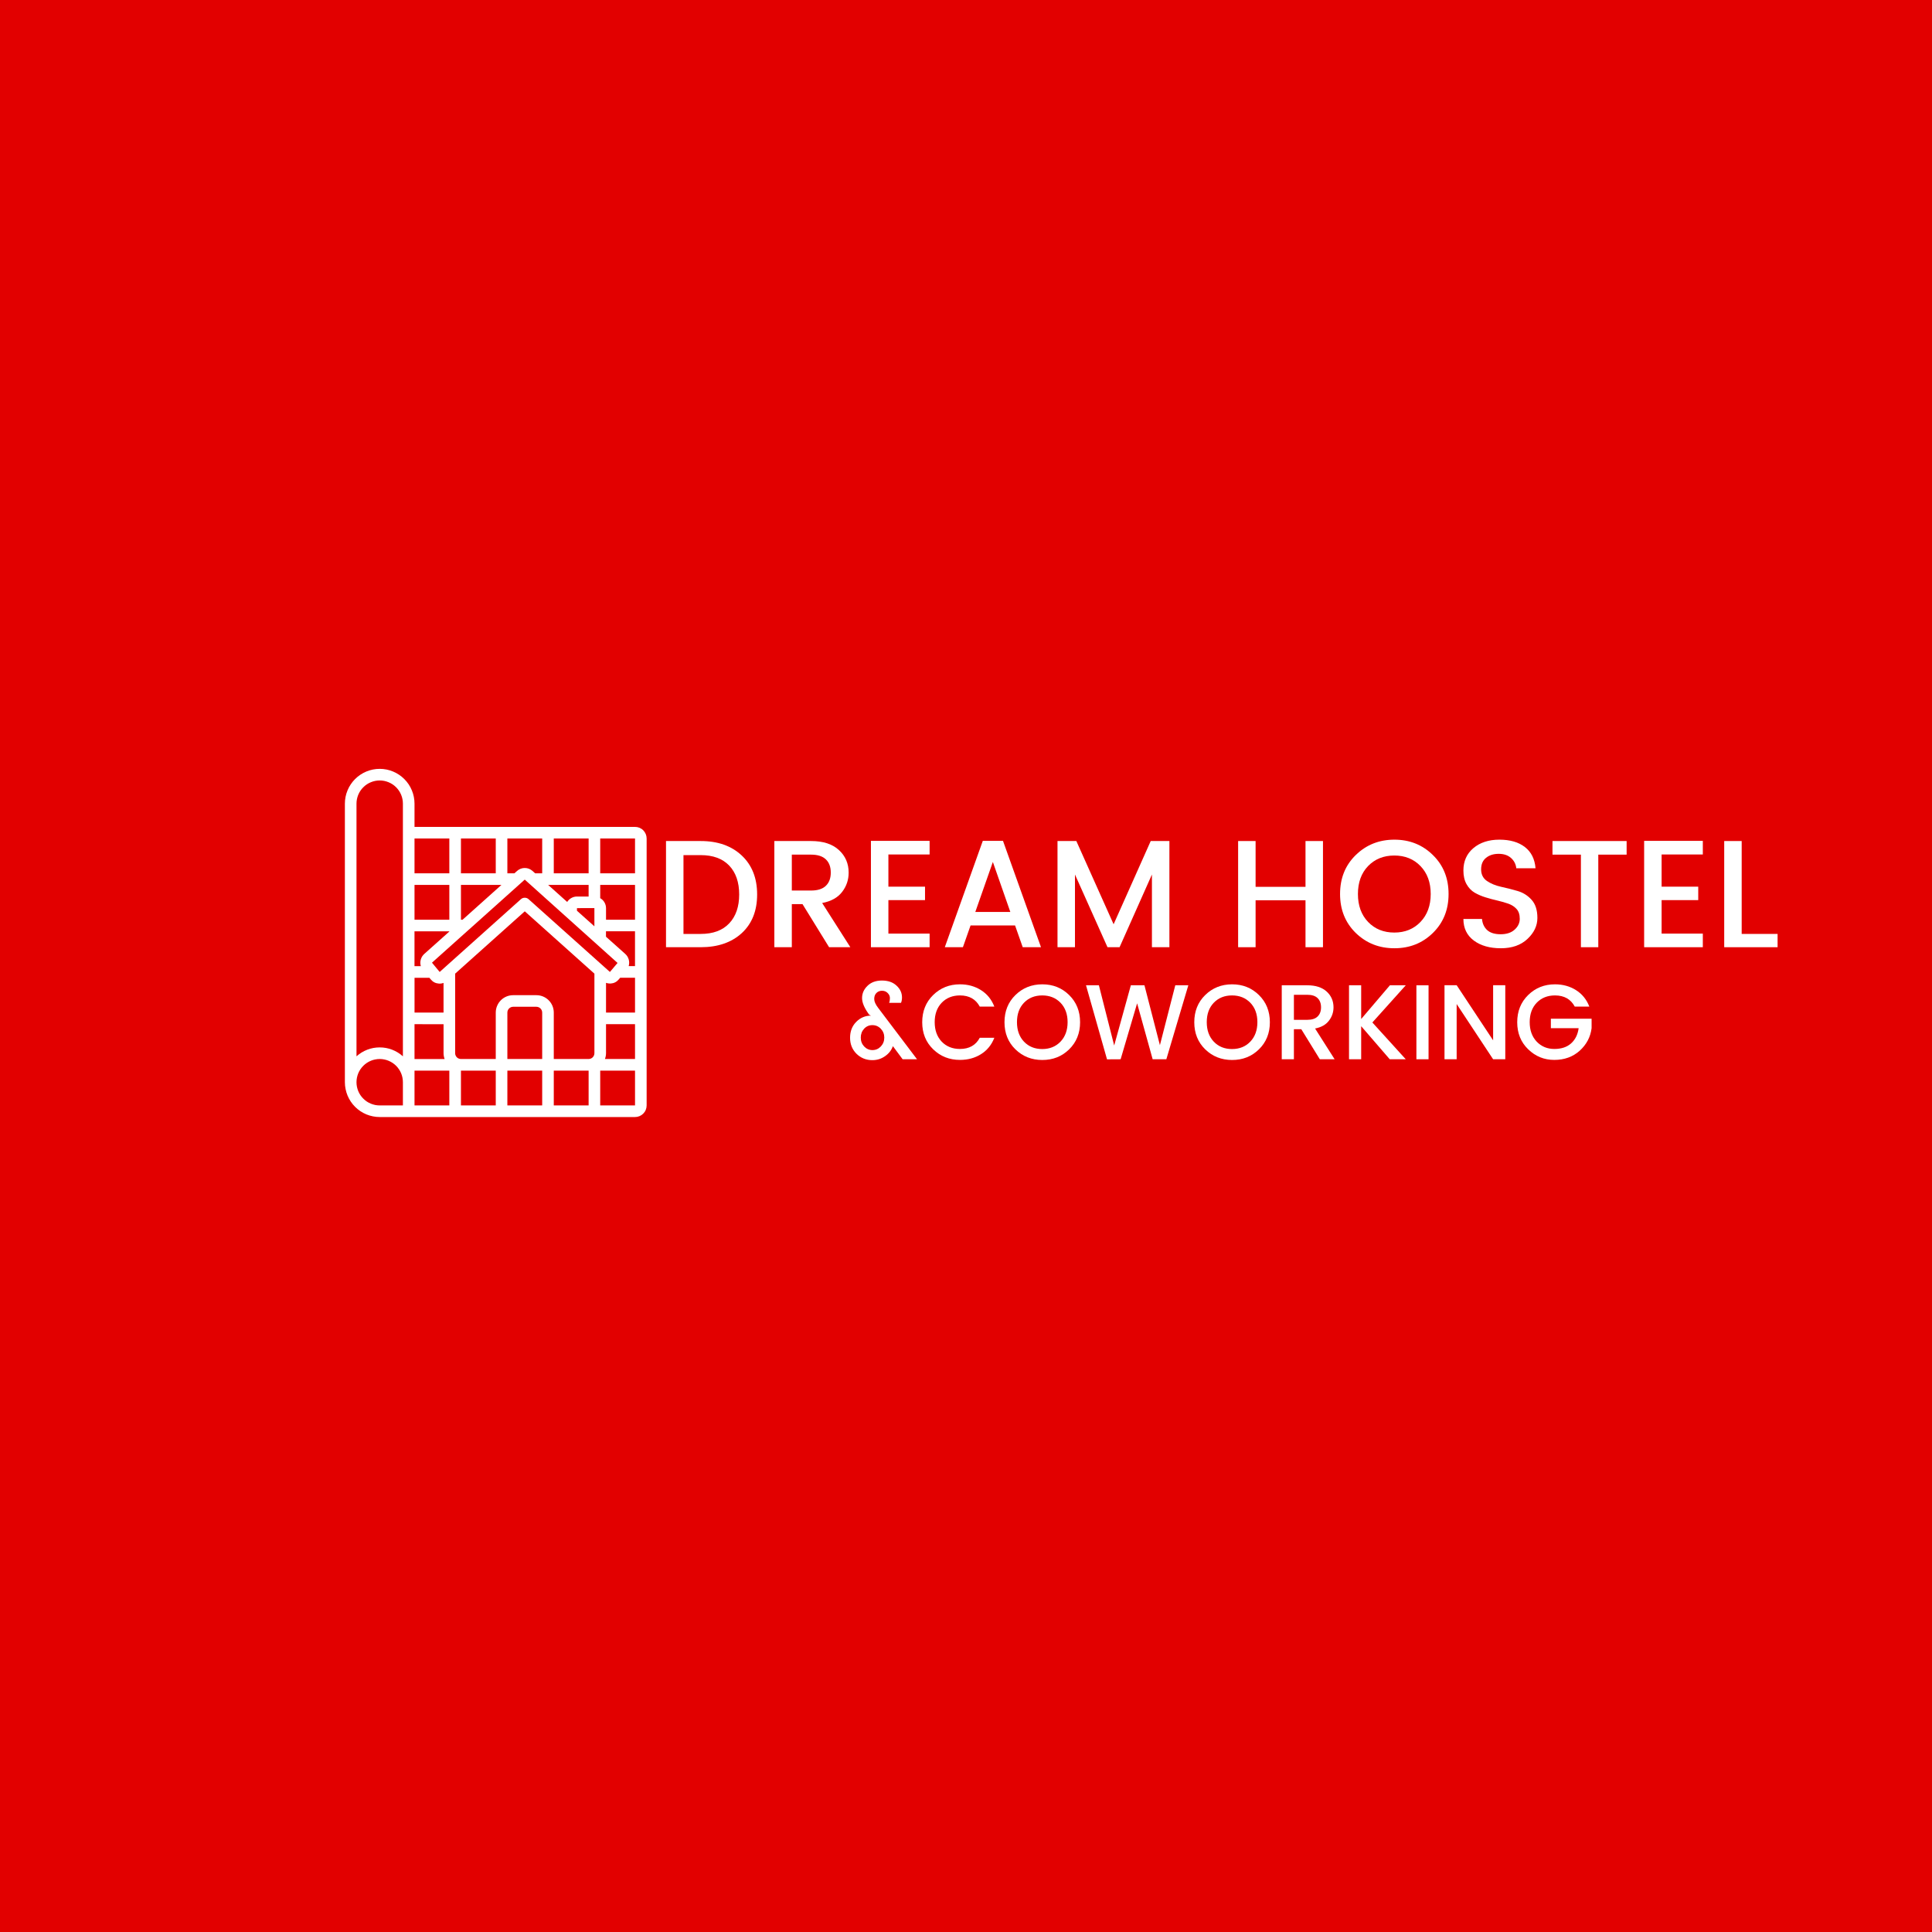<?xml version="1.0" encoding="UTF-8"?> <svg xmlns="http://www.w3.org/2000/svg" xmlns:xlink="http://www.w3.org/1999/xlink" width="500" zoomAndPan="magnify" viewBox="0 0 375 375" height="500" preserveAspectRatio="xMidYMid meet" version="1.0"><defs><g></g></defs><rect x="-37.5" width="450" fill="#ffffff" y="-37.5" height="450" fill-opacity="1"></rect><rect x="-37.5" width="450" fill="#e20000" y="-37.5" height="450" fill-opacity="1"></rect><path fill="#ffffff" d="M 66.941 155.992 L 66.941 210.059 C 66.941 210.5 66.984 210.941 67.074 211.375 C 67.16 211.812 67.289 212.234 67.457 212.645 C 67.629 213.051 67.836 213.441 68.082 213.812 C 68.328 214.18 68.609 214.52 68.922 214.836 C 69.238 215.148 69.578 215.43 69.945 215.676 C 70.316 215.922 70.703 216.129 71.113 216.301 C 71.523 216.469 71.945 216.598 72.383 216.684 C 72.816 216.773 73.258 216.816 73.699 216.816 L 123.258 216.816 C 123.559 216.816 123.844 216.758 124.121 216.645 C 124.398 216.531 124.641 216.367 124.852 216.156 C 125.062 215.945 125.227 215.703 125.34 215.426 C 125.453 215.148 125.512 214.863 125.512 214.562 L 125.512 162.75 C 125.512 162.453 125.453 162.164 125.34 161.891 C 125.227 161.613 125.062 161.371 124.852 161.156 C 124.641 160.945 124.398 160.785 124.121 160.668 C 123.844 160.555 123.559 160.5 123.258 160.5 L 80.457 160.5 L 80.457 155.992 C 80.457 155.551 80.414 155.109 80.328 154.676 C 80.242 154.238 80.113 153.816 79.941 153.406 C 79.773 152.996 79.566 152.605 79.32 152.238 C 79.07 151.871 78.793 151.527 78.477 151.215 C 78.164 150.902 77.824 150.621 77.453 150.375 C 77.086 150.129 76.695 149.918 76.285 149.75 C 75.875 149.578 75.453 149.453 75.02 149.363 C 74.582 149.277 74.145 149.234 73.699 149.234 C 73.254 149.234 72.816 149.277 72.383 149.363 C 71.945 149.453 71.523 149.578 71.113 149.75 C 70.703 149.918 70.312 150.129 69.945 150.375 C 69.574 150.621 69.234 150.902 68.922 151.215 C 68.605 151.527 68.328 151.871 68.082 152.238 C 67.832 152.605 67.625 152.996 67.457 153.406 C 67.285 153.816 67.156 154.238 67.07 154.676 C 66.984 155.109 66.941 155.551 66.941 155.992 Z M 69.195 210.059 C 69.195 209.762 69.223 209.469 69.281 209.18 C 69.34 208.887 69.426 208.605 69.535 208.332 C 69.648 208.059 69.789 207.801 69.953 207.555 C 70.117 207.309 70.305 207.082 70.516 206.871 C 70.723 206.664 70.949 206.477 71.195 206.312 C 71.441 206.148 71.703 206.008 71.977 205.895 C 72.25 205.781 72.531 205.695 72.82 205.641 C 73.109 205.582 73.402 205.551 73.699 205.551 C 73.996 205.551 74.289 205.582 74.578 205.641 C 74.867 205.695 75.148 205.781 75.422 205.895 C 75.695 206.008 75.957 206.148 76.203 206.312 C 76.449 206.477 76.676 206.664 76.887 206.871 C 77.094 207.082 77.281 207.309 77.445 207.555 C 77.609 207.801 77.75 208.059 77.863 208.332 C 77.977 208.605 78.062 208.887 78.117 209.18 C 78.176 209.469 78.203 209.762 78.203 210.059 L 78.203 214.562 L 73.699 214.562 C 73.402 214.562 73.109 214.535 72.82 214.477 C 72.531 214.418 72.25 214.332 71.977 214.219 C 71.703 214.105 71.441 213.969 71.195 213.805 C 70.949 213.641 70.723 213.453 70.516 213.242 C 70.305 213.035 70.117 212.809 69.953 212.562 C 69.789 212.316 69.648 212.055 69.535 211.781 C 69.426 211.508 69.34 211.227 69.281 210.938 C 69.223 210.648 69.195 210.355 69.195 210.059 Z M 114.25 214.562 L 107.488 214.562 L 107.488 207.805 L 114.25 207.805 Z M 102.633 171.43 L 119.867 186.906 L 119.07 187.848 C 119.055 187.863 119.047 187.875 119.035 187.891 L 118.383 188.656 L 102.605 174.539 C 102.391 174.344 102.141 174.25 101.852 174.25 C 101.566 174.25 101.316 174.344 101.102 174.539 L 85.34 188.656 L 83.848 186.855 L 90.98 180.465 L 91.02 180.434 L 101.023 171.477 C 101.051 171.453 101.074 171.43 101.102 171.406 L 101.852 170.73 Z M 105.238 205.551 L 98.48 205.551 L 98.48 196.543 C 98.48 196.391 98.508 196.25 98.566 196.109 C 98.621 195.973 98.703 195.852 98.809 195.746 C 98.914 195.641 99.035 195.559 99.176 195.5 C 99.312 195.445 99.457 195.414 99.605 195.414 L 104.109 195.414 C 104.262 195.414 104.402 195.445 104.543 195.5 C 104.68 195.559 104.801 195.641 104.906 195.746 C 105.012 195.852 105.094 195.973 105.152 196.109 C 105.207 196.25 105.238 196.391 105.238 196.543 Z M 104.109 193.164 L 99.605 193.164 C 99.156 193.164 98.727 193.25 98.312 193.418 C 97.898 193.59 97.531 193.836 97.215 194.152 C 96.898 194.469 96.656 194.836 96.484 195.25 C 96.312 195.664 96.227 196.094 96.227 196.543 L 96.227 205.551 L 89.469 205.551 C 89.32 205.551 89.176 205.523 89.039 205.465 C 88.898 205.41 88.777 205.328 88.672 205.223 C 88.566 205.117 88.484 204.996 88.43 204.855 C 88.371 204.719 88.344 204.574 88.344 204.426 L 88.344 188.984 L 101.859 176.887 L 115.375 188.984 L 115.375 204.426 C 115.375 204.574 115.344 204.719 115.289 204.855 C 115.23 204.996 115.148 205.117 115.043 205.223 C 114.938 205.328 114.816 205.41 114.68 205.465 C 114.539 205.523 114.398 205.551 114.25 205.551 L 107.488 205.551 L 107.488 196.543 C 107.488 196.094 107.402 195.664 107.234 195.25 C 107.062 194.836 106.816 194.469 106.5 194.152 C 106.184 193.836 105.816 193.59 105.402 193.418 C 104.988 193.25 104.559 193.164 104.109 193.164 Z M 87.215 180.812 L 82.344 185.164 C 82.016 185.465 81.793 185.824 81.672 186.254 C 81.555 186.68 81.559 187.105 81.684 187.531 L 80.453 187.531 L 80.453 180.773 L 87.211 180.773 Z M 83.344 189.789 L 83.629 190.125 C 84.039 190.609 84.559 190.871 85.191 190.914 C 85.5 190.934 85.801 190.891 86.09 190.785 L 86.09 196.543 L 80.461 196.543 L 80.461 189.785 Z M 86.094 198.801 L 86.094 204.43 C 86.098 204.82 86.168 205.195 86.301 205.559 L 80.457 205.559 L 80.457 198.793 Z M 117.629 190.77 C 117.871 190.855 118.121 190.902 118.379 190.902 C 118.43 190.906 118.48 190.906 118.531 190.902 C 119.164 190.859 119.684 190.598 120.09 190.113 L 120.379 189.777 L 123.258 189.777 L 123.258 196.535 L 117.629 196.535 Z M 122.027 187.523 C 122.152 187.098 122.156 186.672 122.039 186.246 C 121.918 185.82 121.695 185.457 121.367 185.16 L 117.621 181.816 L 117.621 180.758 L 123.254 180.758 L 123.254 187.516 Z M 115.371 176.262 L 115.371 179.797 L 111.988 176.773 L 111.988 176.266 Z M 97.328 171.762 L 89.781 178.52 L 89.469 178.52 L 89.469 171.762 Z M 87.215 178.52 L 80.457 178.52 L 80.457 171.762 L 87.215 171.762 Z M 80.457 210.059 L 80.457 207.805 L 87.215 207.805 L 87.215 214.562 L 80.457 214.562 Z M 89.469 207.805 L 96.227 207.805 L 96.227 214.562 L 89.469 214.562 Z M 98.48 207.805 L 105.238 207.805 L 105.238 214.562 L 98.48 214.562 Z M 117.629 204.426 L 117.629 198.793 L 123.258 198.793 L 123.258 205.551 L 117.418 205.551 C 117.555 205.188 117.625 204.812 117.629 204.426 Z M 123.258 178.52 L 117.629 178.52 L 117.629 176.266 C 117.625 175.867 117.523 175.496 117.324 175.148 C 117.121 174.805 116.848 174.531 116.5 174.332 L 116.5 171.762 L 123.258 171.762 Z M 114.25 174.016 L 111.996 174.016 C 111.609 174.016 111.246 174.109 110.906 174.297 C 110.57 174.484 110.297 174.742 110.09 175.07 L 106.395 171.758 L 114.25 171.758 Z M 110.867 169.508 L 107.488 169.508 L 107.488 162.75 L 114.25 162.75 L 114.25 169.508 Z M 105.238 169.508 L 103.871 169.508 L 103.355 169.047 C 103.148 168.863 102.918 168.723 102.66 168.621 C 102.402 168.523 102.137 168.477 101.859 168.477 C 101.586 168.477 101.316 168.523 101.059 168.621 C 100.801 168.723 100.57 168.863 100.363 169.047 L 99.848 169.508 L 98.48 169.508 L 98.48 162.75 L 105.238 162.75 Z M 96.227 169.508 L 89.469 169.508 L 89.469 162.75 L 96.227 162.75 Z M 87.215 169.508 L 80.457 169.508 L 80.457 162.75 L 87.215 162.75 Z M 116.5 214.562 L 116.5 207.805 L 123.258 207.805 L 123.258 214.562 Z M 123.258 169.508 L 116.5 169.508 L 116.5 162.75 L 123.258 162.75 Z M 73.699 151.488 C 73.996 151.488 74.289 151.516 74.578 151.574 C 74.867 151.633 75.148 151.719 75.422 151.832 C 75.695 151.945 75.957 152.082 76.203 152.246 C 76.449 152.41 76.676 152.598 76.887 152.809 C 77.094 153.016 77.281 153.242 77.445 153.488 C 77.609 153.734 77.75 153.996 77.863 154.27 C 77.977 154.543 78.062 154.824 78.117 155.113 C 78.176 155.402 78.203 155.695 78.203 155.992 L 78.203 205.031 C 77.898 204.758 77.57 204.512 77.219 204.293 C 76.867 204.078 76.5 203.895 76.113 203.746 C 75.727 203.598 75.332 203.488 74.926 203.41 C 74.52 203.336 74.113 203.301 73.699 203.301 C 73.285 203.301 72.879 203.336 72.473 203.41 C 72.066 203.488 71.672 203.598 71.285 203.746 C 70.902 203.895 70.531 204.078 70.18 204.293 C 69.828 204.512 69.5 204.758 69.195 205.031 L 69.195 155.992 C 69.195 155.695 69.223 155.402 69.281 155.113 C 69.34 154.824 69.426 154.543 69.535 154.27 C 69.648 153.996 69.789 153.734 69.953 153.488 C 70.117 153.242 70.305 153.016 70.516 152.809 C 70.723 152.598 70.949 152.41 71.195 152.246 C 71.441 152.082 71.703 151.945 71.977 151.832 C 72.25 151.719 72.531 151.633 72.82 151.574 C 73.109 151.516 73.402 151.488 73.699 151.488 Z M 73.699 151.488 " fill-opacity="1" fill-rule="nonzero"></path><g fill="#ffffff" fill-opacity="1"><g transform="translate(127.053, 183.853)"><g><path d="M 5.609 -2.578 L 8.953 -2.578 C 11.348 -2.578 13.191 -3.258 14.484 -4.625 C 15.773 -5.988 16.422 -7.859 16.422 -10.234 C 16.422 -12.617 15.773 -14.488 14.484 -15.844 C 13.191 -17.195 11.348 -17.875 8.953 -17.875 L 5.609 -17.875 Z M 8.953 -20.609 C 12.273 -20.609 14.93 -19.672 16.922 -17.797 C 18.91 -15.93 19.906 -13.41 19.906 -10.234 C 19.906 -7.066 18.91 -4.566 16.922 -2.734 C 14.93 -0.91 12.273 0 8.953 0 L 2.219 0 L 2.219 -20.609 Z M 8.953 -20.609 "></path></g></g></g><g fill="#ffffff" fill-opacity="1"><g transform="translate(148.082, 183.853)"><g><path d="M 5.609 -8.359 L 5.609 0 L 2.219 0 L 2.219 -20.609 L 9.344 -20.609 C 11.676 -20.609 13.473 -20.031 14.734 -18.875 C 16.004 -17.719 16.641 -16.25 16.641 -14.469 C 16.641 -13.082 16.219 -11.836 15.375 -10.734 C 14.531 -9.629 13.238 -8.91 11.5 -8.578 L 16.969 0 L 12.844 0 L 7.688 -8.359 Z M 5.609 -17.969 L 5.609 -11 L 9.344 -11 C 10.625 -11 11.582 -11.305 12.219 -11.922 C 12.852 -12.535 13.172 -13.391 13.172 -14.484 C 13.172 -15.586 12.852 -16.441 12.219 -17.047 C 11.582 -17.66 10.625 -17.969 9.344 -17.969 Z M 5.609 -17.969 "></path></g></g></g><g fill="#ffffff" fill-opacity="1"><g transform="translate(166.827, 183.853)"><g><path d="M 13.609 -20.641 L 13.609 -18 L 5.609 -18 L 5.609 -11.75 L 12.719 -11.75 L 12.719 -9.141 L 5.609 -9.141 L 5.609 -2.641 L 13.609 -2.641 L 13.609 0 L 2.219 0 L 2.219 -20.641 Z M 13.609 -20.641 "></path></g></g></g><g fill="#ffffff" fill-opacity="1"><g transform="translate(182.369, 183.853)"><g><path d="M 16.141 0 L 14.656 -4.219 L 6.016 -4.219 L 4.531 0 L 1.016 0 L 8.391 -20.641 L 12.312 -20.641 L 19.688 0 Z M 6.938 -6.844 L 13.734 -6.844 L 10.344 -16.547 Z M 6.938 -6.844 "></path></g></g></g><g fill="#ffffff" fill-opacity="1"><g transform="translate(203.042, 183.853)"><g><path d="M 23.938 -20.609 L 23.938 0 L 20.547 0 L 20.547 -14.109 L 14.266 0 L 11.922 0 L 5.609 -14.109 L 5.609 0 L 2.219 0 L 2.219 -20.609 L 5.875 -20.609 L 13.109 -4.453 L 20.312 -20.609 Z M 23.938 -20.609 "></path></g></g></g><g fill="#ffffff" fill-opacity="1"><g transform="translate(229.203, 183.853)"><g></g></g></g><g fill="#ffffff" fill-opacity="1"><g transform="translate(238.101, 183.853)"><g><path d="M 15.297 -20.609 L 18.688 -20.609 L 18.688 0 L 15.297 0 L 15.297 -9.109 L 5.609 -9.109 L 5.609 0 L 2.219 0 L 2.219 -20.609 L 5.609 -20.609 L 5.609 -11.719 L 15.297 -11.719 Z M 15.297 -20.609 "></path></g></g></g><g fill="#ffffff" fill-opacity="1"><g transform="translate(259.011, 183.853)"><g><path d="M 11.625 -2.844 C 13.695 -2.844 15.391 -3.531 16.703 -4.906 C 18.023 -6.281 18.688 -8.086 18.688 -10.328 C 18.688 -12.578 18.023 -14.383 16.703 -15.75 C 15.391 -17.113 13.695 -17.797 11.625 -17.797 C 9.551 -17.797 7.852 -17.113 6.531 -15.75 C 5.219 -14.383 4.562 -12.578 4.562 -10.328 C 4.562 -8.086 5.219 -6.281 6.531 -4.906 C 7.852 -3.531 9.551 -2.844 11.625 -2.844 Z M 11.641 0.203 C 8.68 0.203 6.18 -0.785 4.141 -2.766 C 2.109 -4.754 1.094 -7.273 1.094 -10.328 C 1.094 -13.391 2.109 -15.91 4.141 -17.891 C 6.18 -19.879 8.68 -20.875 11.641 -20.875 C 14.598 -20.875 17.086 -19.879 19.109 -17.891 C 21.141 -15.91 22.156 -13.391 22.156 -10.328 C 22.156 -7.273 21.141 -4.754 19.109 -2.766 C 17.086 -0.785 14.598 0.203 11.641 0.203 Z M 11.641 0.203 "></path></g></g></g><g fill="#ffffff" fill-opacity="1"><g transform="translate(282.265, 183.853)"><g><path d="M 8.625 -18.125 C 7.625 -18.125 6.805 -17.863 6.172 -17.344 C 5.535 -16.832 5.219 -16.086 5.219 -15.109 C 5.219 -14.129 5.594 -13.379 6.344 -12.859 C 7.094 -12.348 8 -11.973 9.062 -11.734 C 10.133 -11.504 11.203 -11.234 12.266 -10.922 C 13.336 -10.617 14.25 -10.051 15 -9.219 C 15.758 -8.395 16.141 -7.219 16.141 -5.688 C 16.141 -4.164 15.492 -2.801 14.203 -1.594 C 12.922 -0.395 11.203 0.203 9.047 0.203 C 6.891 0.203 5.141 -0.297 3.797 -1.297 C 2.453 -2.305 1.781 -3.703 1.781 -5.484 L 5.391 -5.484 C 5.473 -4.578 5.812 -3.852 6.406 -3.312 C 7 -2.781 7.867 -2.516 9.016 -2.516 C 10.16 -2.516 11.062 -2.812 11.719 -3.406 C 12.383 -4 12.719 -4.703 12.719 -5.516 C 12.719 -6.328 12.516 -6.957 12.109 -7.406 C 11.703 -7.863 11.176 -8.207 10.531 -8.438 C 9.895 -8.664 9.191 -8.867 8.422 -9.047 C 7.648 -9.223 6.875 -9.43 6.094 -9.672 C 5.312 -9.91 4.598 -10.219 3.953 -10.594 C 3.316 -10.969 2.797 -11.516 2.391 -12.234 C 1.984 -12.953 1.781 -13.836 1.781 -14.891 C 1.781 -16.691 2.426 -18.141 3.719 -19.234 C 5.02 -20.328 6.703 -20.875 8.766 -20.875 C 10.828 -20.875 12.473 -20.398 13.703 -19.453 C 14.941 -18.504 15.633 -17.129 15.781 -15.328 L 12.047 -15.328 C 11.961 -16.117 11.625 -16.781 11.031 -17.312 C 10.438 -17.852 9.633 -18.125 8.625 -18.125 Z M 8.625 -18.125 "></path></g></g></g><g fill="#ffffff" fill-opacity="1"><g transform="translate(300.18, 183.853)"><g><path d="M 1.156 -17.969 L 1.156 -20.609 L 15.547 -20.609 L 15.547 -17.969 L 10.047 -17.969 L 10.047 0 L 6.672 0 L 6.672 -17.969 Z M 1.156 -17.969 "></path></g></g></g><g fill="#ffffff" fill-opacity="1"><g transform="translate(316.908, 183.853)"><g><path d="M 13.609 -20.641 L 13.609 -18 L 5.609 -18 L 5.609 -11.75 L 12.719 -11.75 L 12.719 -9.141 L 5.609 -9.141 L 5.609 -2.641 L 13.609 -2.641 L 13.609 0 L 2.219 0 L 2.219 -20.641 Z M 13.609 -20.641 "></path></g></g></g><g fill="#ffffff" fill-opacity="1"><g transform="translate(332.45, 183.853)"><g><path d="M 2.219 -20.609 L 5.609 -20.609 L 5.609 -2.578 L 12.578 -2.578 L 12.578 0 L 2.219 0 Z M 2.219 -20.609 "></path></g></g></g><g fill="#ffffff" fill-opacity="1"><g transform="translate(127.053, 205.603)"><g></g></g></g><g fill="#ffffff" fill-opacity="1"><g transform="translate(133.251, 205.603)"><g></g></g></g><g fill="#ffffff" fill-opacity="1"><g transform="translate(139.449, 205.603)"><g></g></g></g><g fill="#ffffff" fill-opacity="1"><g transform="translate(145.647, 205.603)"><g></g></g></g><g fill="#ffffff" fill-opacity="1"><g transform="translate(151.845, 205.603)"><g></g></g></g><g fill="#ffffff" fill-opacity="1"><g transform="translate(158.043, 205.603)"><g></g></g></g><g fill="#ffffff" fill-opacity="1"><g transform="translate(164.248, 205.603)"><g><path d="M 5.078 0.172 C 3.867 0.172 2.844 -0.238 2 -1.062 C 1.164 -1.895 0.75 -2.93 0.75 -4.172 C 0.75 -5.422 1.145 -6.445 1.938 -7.25 C 2.738 -8.062 3.695 -8.469 4.812 -8.469 L 4.469 -8.641 C 3.539 -9.898 3.078 -10.977 3.078 -11.875 C 3.078 -12.781 3.426 -13.57 4.125 -14.25 C 4.82 -14.938 5.758 -15.281 6.938 -15.281 C 8.125 -15.281 9.066 -14.953 9.766 -14.297 C 10.473 -13.648 10.828 -12.883 10.828 -12 C 10.828 -11.602 10.766 -11.254 10.641 -10.953 L 8.328 -10.953 C 8.43 -11.191 8.484 -11.5 8.484 -11.875 C 8.484 -12.25 8.336 -12.578 8.047 -12.859 C 7.766 -13.148 7.398 -13.297 6.953 -13.297 C 6.504 -13.297 6.141 -13.148 5.859 -12.859 C 5.578 -12.578 5.438 -12.191 5.438 -11.703 C 5.438 -11.211 5.695 -10.629 6.219 -9.953 L 13.75 0 L 10.953 0 L 9.062 -2.547 C 8.781 -1.754 8.27 -1.102 7.531 -0.594 C 6.801 -0.082 5.984 0.172 5.078 0.172 Z M 3.484 -2.484 C 3.93 -2.016 4.469 -1.781 5.094 -1.781 C 5.727 -1.781 6.27 -2.016 6.719 -2.484 C 7.164 -2.961 7.391 -3.535 7.391 -4.203 C 7.391 -4.879 7.164 -5.453 6.719 -5.922 C 6.27 -6.391 5.723 -6.625 5.078 -6.625 C 4.441 -6.625 3.906 -6.391 3.469 -5.922 C 3.039 -5.453 2.828 -4.879 2.828 -4.203 C 2.828 -3.523 3.047 -2.953 3.484 -2.484 Z M 3.484 -2.484 "></path></g></g></g><g fill="#ffffff" fill-opacity="1"><g transform="translate(178.235, 205.603)"><g><path d="M 8.094 0.125 C 6.039 0.125 4.305 -0.562 2.891 -1.938 C 1.473 -3.312 0.766 -5.062 0.766 -7.188 C 0.766 -9.32 1.473 -11.082 2.891 -12.469 C 4.305 -13.852 6.039 -14.547 8.094 -14.547 C 9.625 -14.547 10.984 -14.172 12.172 -13.422 C 13.367 -12.672 14.234 -11.602 14.766 -10.219 L 11.938 -10.219 C 11.164 -11.664 9.883 -12.391 8.094 -12.391 C 6.645 -12.391 5.461 -11.914 4.547 -10.969 C 3.641 -10.02 3.188 -8.766 3.188 -7.203 C 3.188 -5.641 3.641 -4.379 4.547 -3.422 C 5.461 -2.473 6.645 -2 8.094 -2 C 9.883 -2 11.164 -2.723 11.938 -4.172 L 14.766 -4.172 C 14.234 -2.797 13.367 -1.734 12.172 -0.984 C 10.984 -0.242 9.625 0.125 8.094 0.125 Z M 8.094 0.125 "></path></g></g></g><g fill="#ffffff" fill-opacity="1"><g transform="translate(194.205, 205.603)"><g><path d="M 8.094 -1.984 C 9.539 -1.984 10.723 -2.461 11.641 -3.422 C 12.555 -4.379 13.016 -5.641 13.016 -7.203 C 13.016 -8.766 12.555 -10.02 11.641 -10.969 C 10.723 -11.914 9.539 -12.391 8.094 -12.391 C 6.645 -12.391 5.461 -11.914 4.547 -10.969 C 3.641 -10.02 3.188 -8.766 3.188 -7.203 C 3.188 -5.641 3.641 -4.379 4.547 -3.422 C 5.461 -2.461 6.645 -1.984 8.094 -1.984 Z M 8.109 0.141 C 6.047 0.141 4.305 -0.547 2.891 -1.922 C 1.473 -3.305 0.766 -5.062 0.766 -7.188 C 0.766 -9.32 1.473 -11.082 2.891 -12.469 C 4.305 -13.852 6.047 -14.547 8.109 -14.547 C 10.172 -14.547 11.906 -13.852 13.312 -12.469 C 14.727 -11.082 15.438 -9.32 15.438 -7.188 C 15.438 -5.062 14.727 -3.305 13.312 -1.922 C 11.906 -0.547 10.172 0.141 8.109 0.141 Z M 8.109 0.141 "></path></g></g></g><g fill="#ffffff" fill-opacity="1"><g transform="translate(210.403, 205.603)"><g><path d="M 17.719 -14.359 L 20.25 -14.359 L 15.984 0 L 13.328 0 L 10.312 -10.859 L 7.109 0 L 4.469 0.016 L 0.391 -14.359 L 2.891 -14.359 L 5.859 -2.672 L 9.094 -14.359 L 11.734 -14.359 L 14.734 -2.734 Z M 17.719 -14.359 "></path></g></g></g><g fill="#ffffff" fill-opacity="1"><g transform="translate(231.043, 205.603)"><g><path d="M 8.094 -1.984 C 9.539 -1.984 10.723 -2.461 11.641 -3.422 C 12.555 -4.379 13.016 -5.641 13.016 -7.203 C 13.016 -8.766 12.555 -10.02 11.641 -10.969 C 10.723 -11.914 9.539 -12.391 8.094 -12.391 C 6.645 -12.391 5.461 -11.914 4.547 -10.969 C 3.641 -10.02 3.188 -8.766 3.188 -7.203 C 3.188 -5.641 3.641 -4.379 4.547 -3.422 C 5.461 -2.461 6.645 -1.984 8.094 -1.984 Z M 8.109 0.141 C 6.047 0.141 4.305 -0.547 2.891 -1.922 C 1.473 -3.305 0.766 -5.062 0.766 -7.188 C 0.766 -9.32 1.473 -11.082 2.891 -12.469 C 4.305 -13.852 6.047 -14.547 8.109 -14.547 C 10.172 -14.547 11.906 -13.852 13.312 -12.469 C 14.727 -11.082 15.438 -9.32 15.438 -7.188 C 15.438 -5.062 14.727 -3.305 13.312 -1.922 C 11.906 -0.547 10.172 0.141 8.109 0.141 Z M 8.109 0.141 "></path></g></g></g><g fill="#ffffff" fill-opacity="1"><g transform="translate(247.24, 205.603)"><g><path d="M 3.906 -5.828 L 3.906 0 L 1.547 0 L 1.547 -14.359 L 6.5 -14.359 C 8.125 -14.359 9.379 -13.953 10.266 -13.141 C 11.148 -12.336 11.594 -11.316 11.594 -10.078 C 11.594 -9.117 11.297 -8.254 10.703 -7.484 C 10.117 -6.711 9.223 -6.207 8.016 -5.969 L 11.812 0 L 8.938 0 L 5.344 -5.828 Z M 3.906 -12.516 L 3.906 -7.656 L 6.5 -7.656 C 7.395 -7.656 8.062 -7.867 8.5 -8.297 C 8.945 -8.723 9.172 -9.316 9.172 -10.078 C 9.172 -10.848 8.945 -11.445 8.5 -11.875 C 8.062 -12.301 7.395 -12.516 6.5 -12.516 Z M 3.906 -12.516 "></path></g></g></g><g fill="#ffffff" fill-opacity="1"><g transform="translate(260.297, 205.603)"><g><path d="M 3.906 0 L 1.547 0 L 1.547 -14.359 L 3.906 -14.359 L 3.906 -7.812 L 9.484 -14.359 L 12.562 -14.359 L 6.078 -7.141 L 12.562 0 L 9.453 0 L 3.906 -6.422 Z M 3.906 0 "></path></g></g></g><g fill="#ffffff" fill-opacity="1"><g transform="translate(273.375, 205.603)"><g><path d="M 1.547 0 L 1.547 -14.359 L 3.906 -14.359 L 3.906 0 Z M 1.547 0 "></path></g></g></g><g fill="#ffffff" fill-opacity="1"><g transform="translate(278.83, 205.603)"><g><path d="M 10.984 -14.375 L 13.344 -14.375 L 13.344 0 L 10.984 0 L 3.906 -10.719 L 3.906 0 L 1.547 0 L 1.547 -14.375 L 3.906 -14.375 L 10.984 -3.672 Z M 10.984 -14.375 "></path></g></g></g><g fill="#ffffff" fill-opacity="1"><g transform="translate(293.725, 205.603)"><g><path d="M 7.953 0.125 C 5.992 0.125 4.305 -0.562 2.891 -1.938 C 1.473 -3.312 0.766 -5.062 0.766 -7.188 C 0.766 -9.32 1.473 -11.082 2.891 -12.469 C 4.305 -13.852 6.039 -14.547 8.094 -14.547 C 9.625 -14.547 10.984 -14.172 12.172 -13.422 C 13.367 -12.672 14.234 -11.602 14.766 -10.219 L 11.938 -10.219 C 11.164 -11.664 9.883 -12.391 8.094 -12.391 C 6.645 -12.391 5.461 -11.914 4.547 -10.969 C 3.641 -10.02 3.188 -8.766 3.188 -7.203 C 3.188 -5.641 3.641 -4.379 4.547 -3.422 C 5.461 -2.473 6.602 -2 7.969 -2 C 9.332 -2 10.414 -2.359 11.219 -3.078 C 12.031 -3.805 12.52 -4.789 12.688 -6.031 L 7.297 -6.031 L 7.297 -7.875 L 15.203 -7.875 L 15.203 -6.031 C 14.984 -4.312 14.211 -2.852 12.891 -1.656 C 11.566 -0.469 9.922 0.125 7.953 0.125 Z M 7.953 0.125 "></path></g></g></g></svg> 